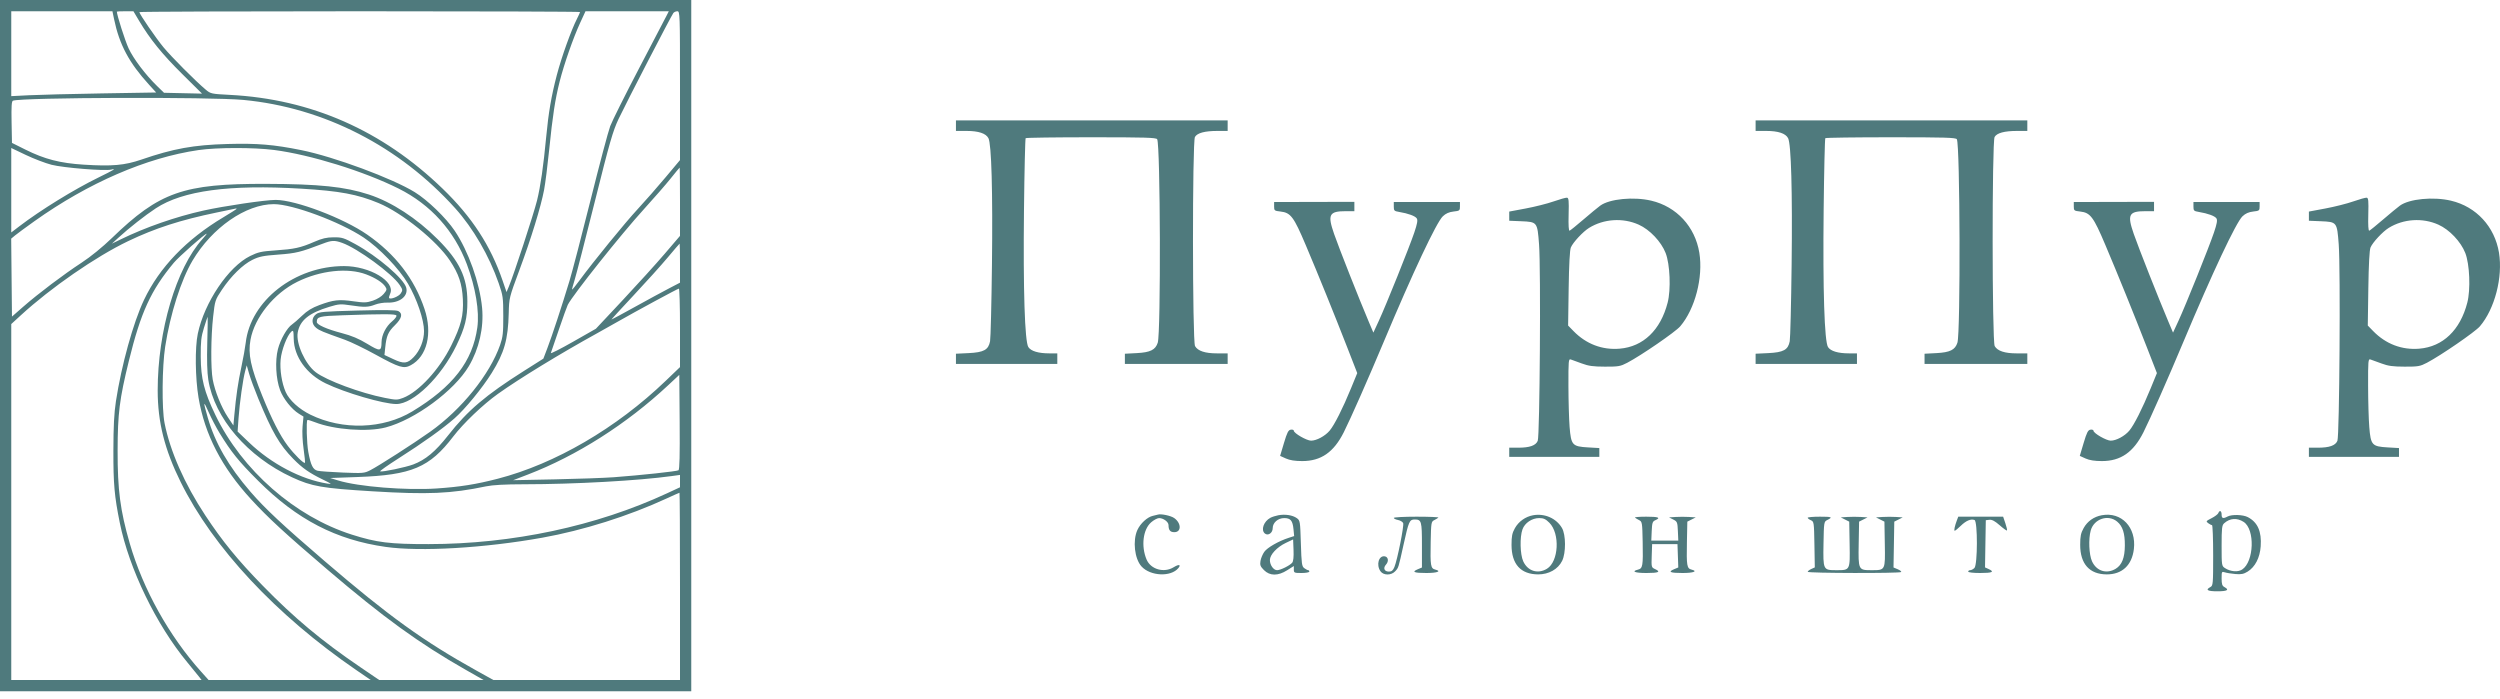<?xml version="1.0" encoding="UTF-8"?> <svg xmlns="http://www.w3.org/2000/svg" width="254" height="71" viewBox="0 0 254 71" fill="none"><path fill-rule="evenodd" clip-rule="evenodd" d="M0 35.116V70.232H35.116H70.232V35.116V0H35.116H0V35.116ZM11.589 1.943C12.127 4.534 13.117 6.389 15.153 8.617L15.866 9.397L10.329 9.49C7.283 9.542 3.971 9.626 2.968 9.676L1.144 9.768V5.456V1.144H6.284H11.423L11.589 1.943ZM14.14 2.127C15.236 3.972 16.48 5.506 18.503 7.51L20.526 9.512L18.595 9.469L16.664 9.426L15.973 8.754C14.787 7.601 13.56 5.979 13.063 4.907C12.708 4.141 11.876 1.537 11.873 1.18C11.872 1.16 12.251 1.144 12.714 1.144H13.556L14.14 2.127ZM58.932 1.222C58.932 1.264 58.797 1.563 58.633 1.886C58.036 3.054 57.05 5.804 56.57 7.638C56.02 9.74 55.725 11.453 55.497 13.875C55.215 16.877 54.918 18.936 54.559 20.383C54.218 21.759 52.196 27.932 51.702 29.106L51.463 29.675L51.072 28.533C49.852 24.965 47.947 22.041 44.969 19.167C38.832 13.244 31.613 10.065 23.331 9.638C21.473 9.542 21.399 9.526 20.899 9.106C19.88 8.253 17.411 5.774 16.601 4.792C15.83 3.858 14.161 1.421 14.161 1.23C14.161 1.183 24.234 1.144 36.547 1.144C48.858 1.144 58.932 1.179 58.932 1.222ZM67.714 1.609C67.583 1.865 66.325 4.276 64.916 6.967C63.508 9.659 62.195 12.291 61.997 12.816C61.799 13.341 60.905 16.707 60.009 20.296C59.114 23.884 58.147 27.592 57.861 28.536C57.082 31.103 56.091 34.12 55.622 35.347L55.207 36.437L53.239 37.683C49.34 40.151 47.521 41.697 45.534 44.229C44.234 45.886 43.228 46.724 41.977 47.192C41.2 47.483 38.851 47.973 38.621 47.892C38.55 47.867 39.401 47.267 40.511 46.559C42.995 44.976 44.983 43.554 46.179 42.505C47.248 41.567 49.008 39.421 49.961 37.891C51.237 35.843 51.621 34.496 51.687 31.826C51.726 30.264 51.734 30.233 52.763 27.463C53.951 24.269 54.952 21.019 55.28 19.289C55.404 18.634 55.636 16.809 55.795 15.235C56.146 11.757 56.4 10.103 56.863 8.275C57.311 6.51 58.24 3.849 58.942 2.324L59.486 1.144H63.718H67.951L67.714 1.609ZM69.088 8.705V16.266L67.603 18.038C66.787 19.013 65.522 20.455 64.792 21.241C63.497 22.638 60.275 26.588 58.868 28.504C58.481 29.031 58.147 29.444 58.125 29.422C58.103 29.4 58.217 28.966 58.377 28.459C58.538 27.951 59.459 24.377 60.424 20.518C61.947 14.426 62.267 13.313 62.851 12.078C63.616 10.461 68.2 1.595 68.412 1.323C68.488 1.225 68.672 1.144 68.819 1.144C69.079 1.144 69.088 1.404 69.088 8.705ZM24.746 10.154C32.9 10.932 40.576 14.861 46.248 21.159C48.072 23.184 49.703 25.995 50.67 28.782C51.102 30.029 51.131 30.231 51.133 32.112C51.136 33.831 51.09 34.246 50.812 35.045C49.761 38.048 46.897 41.602 43.698 43.871C41.991 45.081 38.474 47.339 37.603 47.783C37.017 48.082 36.863 48.095 34.833 48.012C33.651 47.964 32.501 47.882 32.276 47.83C31.794 47.719 31.573 47.275 31.323 45.914C31.165 45.058 31.102 42.802 31.232 42.672C31.263 42.641 31.61 42.742 32.002 42.897C33.948 43.663 37.34 43.913 39.193 43.425C42.15 42.647 46.149 39.703 47.626 37.217C48.675 35.451 49.169 33.286 48.982 31.282C48.745 28.759 47.593 25.518 46.195 23.441C45.315 22.134 43.452 20.334 42.143 19.525C39.871 18.122 33.942 15.925 30.61 15.253C27.794 14.684 26.129 14.546 23.112 14.63C19.659 14.726 17.623 15.095 14.359 16.216C12.66 16.799 11.381 16.912 8.511 16.73C6.1 16.578 4.538 16.174 2.575 15.196L1.216 14.518L1.176 12.406C1.146 10.792 1.18 10.278 1.319 10.229C2.273 9.896 21.403 9.835 24.746 10.154ZM97.124 12.766V13.303H98.201C99.416 13.303 100.162 13.549 100.423 14.035C100.735 14.62 100.871 19.46 100.783 26.891C100.736 30.864 100.65 34.365 100.591 34.672C100.424 35.544 99.958 35.802 98.412 35.876L97.124 35.938V36.457V36.976H102.273H107.422V36.439L107.422 35.903L106.6 35.902C105.5 35.901 104.749 35.675 104.481 35.265C104.116 34.708 103.948 29.451 104.037 21.333C104.08 17.372 104.157 14.089 104.207 14.038C104.258 13.988 107.257 13.946 110.872 13.946C116.321 13.946 117.466 13.98 117.568 14.145C117.896 14.675 117.951 33.821 117.627 34.82C117.392 35.546 116.875 35.803 115.507 35.875L114.288 35.939V36.457V36.976H119.509H124.73V36.439V35.903H123.653C122.436 35.903 121.698 35.659 121.416 35.164C121.144 34.687 121.134 14.392 121.406 13.917C121.64 13.508 122.399 13.305 123.693 13.303L124.73 13.303V12.766V12.23H110.927H97.124V12.766ZM178.37 12.766V13.303H179.447C180.663 13.303 181.408 13.549 181.669 14.035C181.982 14.62 182.117 19.46 182.029 26.891C181.982 30.864 181.896 34.365 181.837 34.672C181.671 35.544 181.204 35.802 179.658 35.876L178.37 35.938V36.457V36.976H183.519H188.668V36.439L188.668 35.903L187.846 35.902C186.746 35.901 185.996 35.675 185.727 35.265C185.362 34.708 185.194 29.451 185.283 21.333C185.326 17.372 185.403 14.089 185.453 14.038C185.504 13.988 188.503 13.946 192.118 13.946C197.567 13.946 198.712 13.98 198.814 14.145C199.142 14.675 199.197 33.821 198.873 34.82C198.638 35.546 198.122 35.803 196.753 35.875L195.534 35.939V36.457V36.976H200.755H205.976V36.439V35.903H204.899C203.683 35.903 202.944 35.659 202.662 35.164C202.39 34.687 202.381 14.392 202.652 13.917C202.886 13.508 203.646 13.305 204.939 13.303L205.976 13.303V12.766V12.23H192.173H178.37V12.766ZM5.233 16.74C6.433 17.048 10.662 17.391 11.297 17.232C11.865 17.089 11.6 17.253 10.002 18.035C7.522 19.247 4.11 21.351 1.967 22.989L1.144 23.618V19.327V15.037L2.623 15.743C3.436 16.131 4.611 16.58 5.233 16.74ZM27.85 15.238C31.545 15.717 37.002 17.409 40.508 19.164C43.757 20.79 46.153 23.447 47.43 26.84C48.319 29.202 48.724 31.643 48.496 33.276C48.018 36.715 46.015 39.302 41.897 41.796C38.923 43.598 34.812 43.731 31.54 42.132C30.388 41.568 29.395 40.661 29.029 39.836C28.632 38.943 28.415 37.561 28.512 36.532C28.601 35.572 29.17 34.082 29.59 33.705C29.804 33.514 29.825 33.574 29.841 34.416C29.875 36.24 31.138 38.003 33.088 38.95C35.053 39.904 38.957 41.046 40.266 41.049C42 41.052 44.824 38.305 46.364 35.116C47.248 33.287 47.49 32.314 47.485 30.616C47.479 28.194 46.684 26.527 44.484 24.321C42.345 22.176 39.8 20.52 37.476 19.763C35.035 18.966 32.437 18.697 27.034 18.68C18.633 18.653 16.215 19.503 11.372 24.182C10.409 25.111 9.215 26.084 8.297 26.684C6.457 27.887 3.891 29.824 2.36 31.163L1.216 32.165L1.176 28.205L1.137 24.245L1.534 23.917C1.752 23.736 2.639 23.085 3.504 22.469C8.98 18.573 14.881 16.016 20.169 15.247C22.038 14.976 25.79 14.971 27.85 15.238ZM69.088 20.494V23.967L67.519 25.801C66.656 26.809 64.733 28.931 63.246 30.517L60.543 33.4L58.221 34.722C56.944 35.449 55.929 35.964 55.966 35.866C56.004 35.768 56.373 34.691 56.787 33.471C57.201 32.252 57.606 31.125 57.687 30.968C58.225 29.924 63.108 23.793 65.432 21.241C66.436 20.14 67.652 18.744 68.136 18.139C68.62 17.533 69.032 17.035 69.052 17.03C69.072 17.025 69.088 18.584 69.088 20.494ZM30.61 19.169C34.524 19.403 36.316 19.738 38.474 20.636C40.858 21.627 44.371 24.461 45.706 26.47C46.611 27.831 46.949 28.837 47.026 30.396C47.107 32.056 46.853 33.07 45.841 35.116C44.646 37.535 42.542 39.82 40.949 40.428C40.368 40.65 40.245 40.65 39.094 40.423C36.64 39.941 33.176 38.655 32.08 37.819C31.008 37.001 30.049 34.886 30.249 33.781C30.471 32.548 31.398 31.796 33.459 31.174C34.428 30.882 34.614 30.869 35.605 31.019C37.002 31.232 37.421 31.22 38.12 30.946C38.435 30.823 38.997 30.732 39.37 30.745C40.605 30.787 41.49 30.09 41.278 29.244C41.05 28.336 38.391 26.055 36.086 24.792C34.942 24.165 34.747 24.104 33.9 24.11C33.175 24.114 32.736 24.218 31.905 24.579C30.543 25.172 29.904 25.312 27.941 25.444C26.562 25.537 26.22 25.614 25.421 26.007C23.207 27.097 20.766 30.719 20.095 33.909C19.798 35.324 19.834 38.4 20.172 40.409C20.801 44.141 22.525 47.477 25.498 50.715C27.24 52.613 28.96 54.198 33.251 57.859C38.989 62.756 42.569 65.349 47.346 68.07L49.134 69.088H43.831L38.527 69.088L36.62 67.791C32.68 65.113 29.889 62.782 26.677 59.487C24.138 56.884 22.587 54.984 20.852 52.352C18.746 49.158 17.282 45.841 16.719 42.983C16.431 41.528 16.467 37.255 16.784 35.213C17.297 31.897 18.393 28.449 19.558 26.482C21.545 23.128 24.983 20.741 27.828 20.741C29.721 20.741 34.53 22.529 36.939 24.128C38.514 25.174 40.549 27.291 41.449 28.82C42.356 30.362 43.08 32.494 43.082 33.633C43.084 34.585 42.673 35.619 42.029 36.285C41.384 36.952 41.03 36.987 39.97 36.492L39.061 36.066L39.14 35.305C39.263 34.112 39.436 33.716 40.124 33.04C40.829 32.349 40.946 31.861 40.47 31.606C40.261 31.494 39.045 31.478 36.315 31.551C32.813 31.645 32.422 31.68 32.105 31.929C31.628 32.304 31.637 32.929 32.124 33.312C32.481 33.593 32.718 33.691 35.045 34.522C35.635 34.733 37.051 35.419 38.191 36.047C40.569 37.356 41.022 37.491 41.733 37.108C43.391 36.216 43.962 33.877 43.13 31.392C42.106 28.334 40.182 25.835 37.318 23.843C34.896 22.158 30.026 20.311 28.004 20.311C26.947 20.311 22.733 20.934 20.669 21.394C17.844 22.025 14.792 23.087 12.273 24.316L11.372 24.755L12.015 24.165C13.103 23.168 14.753 21.871 15.842 21.157C18.573 19.369 23.312 18.73 30.61 19.169ZM157.844 20.466C157.214 20.687 155.943 21.009 155.019 21.181L153.338 21.496V21.962V22.428L154.549 22.478C156.191 22.547 156.196 22.553 156.368 24.838C156.559 27.352 156.444 44.288 156.234 44.789C156.033 45.269 155.411 45.486 154.246 45.486H153.338V45.951V46.416H157.915H162.492V45.97V45.523L161.339 45.456C159.747 45.364 159.621 45.224 159.472 43.386C159.41 42.614 159.356 40.735 159.352 39.212C159.346 36.636 159.363 36.447 159.596 36.523C159.734 36.568 160.232 36.75 160.704 36.926C161.391 37.184 161.863 37.249 163.064 37.252C164.432 37.256 164.634 37.221 165.324 36.86C166.734 36.122 170.224 33.723 170.706 33.16C172.217 31.394 173.058 28.164 172.652 25.68C172.22 23.03 170.343 20.995 167.772 20.389C165.977 19.966 163.533 20.203 162.584 20.894C162.337 21.073 161.568 21.708 160.876 22.303C160.183 22.899 159.551 23.41 159.472 23.438C159.378 23.471 159.343 22.894 159.372 21.797C159.41 20.376 159.383 20.102 159.202 20.085C159.084 20.073 158.473 20.245 157.844 20.466ZM239.09 20.466C238.46 20.687 237.189 21.009 236.265 21.181L234.584 21.496V21.962V22.428L235.795 22.478C237.437 22.547 237.442 22.553 237.615 24.838C237.805 27.352 237.69 44.288 237.48 44.789C237.279 45.269 236.658 45.486 235.492 45.486H234.584V45.951V46.416H239.161H243.738V45.97V45.523L242.586 45.456C240.993 45.364 240.867 45.224 240.719 43.386C240.656 42.614 240.602 40.735 240.599 39.212C240.592 36.636 240.609 36.447 240.842 36.523C240.98 36.568 241.478 36.75 241.95 36.926C242.637 37.184 243.109 37.249 244.311 37.252C245.678 37.256 245.88 37.221 246.57 36.86C247.98 36.122 251.47 33.723 251.952 33.16C253.463 31.394 254.304 28.164 253.898 25.68C253.466 23.03 251.589 20.995 249.018 20.389C247.223 19.966 244.779 20.203 243.83 20.894C243.583 21.073 242.814 21.708 242.122 22.303C241.429 22.899 240.798 23.41 240.718 23.438C240.624 23.471 240.589 22.894 240.618 21.797C240.656 20.376 240.629 20.102 240.449 20.085C240.331 20.073 239.719 20.245 239.09 20.466ZM129.45 20.972C129.45 21.396 129.483 21.422 130.105 21.492C131.133 21.608 131.444 22.022 132.653 24.876C133.96 27.963 135.53 31.835 136.879 35.295L137.896 37.907L137.257 39.467C136.428 41.491 135.576 43.179 135.092 43.754C134.629 44.304 133.762 44.771 133.203 44.771C132.762 44.771 131.453 44.017 131.453 43.763C131.453 43.677 131.315 43.628 131.147 43.653C130.896 43.69 130.772 43.932 130.451 45.008L130.06 46.318L130.646 46.582C131.047 46.763 131.569 46.845 132.307 46.845C134.217 46.845 135.503 45.954 136.526 43.922C137.211 42.562 139.019 38.471 140.61 34.677C143.535 27.708 145.946 22.587 146.59 21.976C146.893 21.689 147.219 21.544 147.677 21.492C148.299 21.422 148.331 21.396 148.331 20.972L148.331 20.526H144.97H141.609V20.985C141.609 21.403 141.655 21.451 142.145 21.531C143.08 21.686 143.795 21.949 143.947 22.195C144.058 22.372 143.992 22.739 143.693 23.625C143.187 25.126 140.824 31.003 140.088 32.595L139.534 33.794L139.057 32.667C138.051 30.29 136.035 25.182 135.544 23.769C134.859 21.797 135.035 21.456 136.736 21.456H137.604V20.981V20.507L133.527 20.516L129.451 20.526L129.45 20.972ZM210.697 20.972C210.696 21.396 210.729 21.422 211.351 21.492C212.379 21.608 212.691 22.022 213.899 24.876C215.206 27.963 216.776 31.835 218.125 35.295L219.142 37.907L218.503 39.467C217.674 41.491 216.822 43.179 216.338 43.754C215.875 44.304 215.008 44.771 214.449 44.771C214.008 44.771 212.699 44.017 212.699 43.763C212.699 43.677 212.561 43.628 212.393 43.653C212.142 43.69 212.018 43.932 211.697 45.008L211.306 46.318L211.892 46.582C212.293 46.763 212.815 46.845 213.554 46.845C215.463 46.845 216.749 45.954 217.773 43.922C218.457 42.562 220.265 38.471 221.856 34.677C224.781 27.708 227.192 22.587 227.836 21.976C228.139 21.689 228.465 21.544 228.923 21.492C229.545 21.422 229.578 21.396 229.578 20.972L229.577 20.526H226.216H222.855V20.985C222.855 21.403 222.901 21.451 223.391 21.531C224.326 21.686 225.041 21.949 225.194 22.195C225.304 22.372 225.239 22.739 224.939 23.625C224.433 25.126 222.07 31.003 221.334 32.595L220.78 33.794L220.303 32.667C219.298 30.29 217.281 25.182 216.79 23.769C216.105 21.797 216.281 21.456 217.982 21.456H218.85V20.981V20.507L214.773 20.516L210.697 20.526L210.697 20.972ZM24.031 21.224C24.031 21.253 23.43 21.636 22.696 22.074C18.941 24.315 16.199 27.168 14.634 30.462C13.542 32.761 12.34 37.097 11.778 40.766C11.593 41.974 11.524 43.303 11.52 45.773C11.514 49.187 11.621 50.393 12.171 53.117C13.112 57.779 15.877 63.488 19.042 67.306C19.544 67.91 20.072 68.559 20.216 68.747L20.479 69.088H10.811H1.144V51.006V32.924L2.11 32.038C5.173 29.226 9.741 26.069 13.017 24.5C15.761 23.186 18.345 22.351 22.028 21.588C23.09 21.368 23.975 21.183 23.995 21.179C24.014 21.174 24.031 21.194 24.031 21.224ZM166.494 22.825C167.616 23.328 168.777 24.552 169.228 25.706C169.673 26.846 169.777 29.416 169.431 30.753C168.711 33.541 166.955 35.225 164.558 35.426C162.781 35.575 161.152 34.954 159.869 33.639L159.321 33.076L159.376 29.304C159.412 26.861 159.49 25.394 159.599 25.14C159.821 24.62 160.83 23.536 161.449 23.154C162.944 22.23 164.886 22.103 166.494 22.825ZM247.74 22.825C248.862 23.328 250.023 24.552 250.474 25.706C250.919 26.846 251.023 29.416 250.677 30.753C249.957 33.541 248.201 35.225 245.805 35.426C244.027 35.575 242.398 34.954 241.116 33.639L240.567 33.076L240.622 29.304C240.658 26.861 240.737 25.394 240.845 25.14C241.068 24.62 242.077 23.536 242.695 23.154C244.19 22.23 246.132 22.103 247.74 22.825ZM20.57 24.287C17.902 27.24 16.018 33.613 16.021 39.673C16.023 42.892 16.723 45.677 18.363 48.991C21.655 55.644 28.041 62.482 36.177 68.066L37.666 69.088H29.429H21.193L20.454 68.265C17.181 64.623 14.524 59.852 13.182 55.206C12.213 51.853 11.942 49.779 11.95 45.773C11.957 42.007 12.14 40.547 13.093 36.666C14.307 31.724 15.326 29.499 17.665 26.691C18.163 26.093 20.818 23.744 20.995 23.744C21.031 23.744 20.84 23.988 20.57 24.287ZM34.755 24.673C36.326 25.227 39.836 27.795 40.605 28.952C40.923 29.431 40.93 29.485 40.717 29.81C40.512 30.123 39.699 30.449 39.535 30.285C39.498 30.248 39.546 30.047 39.641 29.838C40.202 28.607 37.572 27.034 34.952 27.034C29.954 27.034 25.449 30.552 24.964 34.833C24.91 35.303 24.714 36.396 24.528 37.262C24.188 38.841 23.986 40.22 23.808 42.174L23.713 43.225L23.155 42.389C22.497 41.403 21.831 39.748 21.612 38.559C21.403 37.422 21.425 34.216 21.656 32.163C21.839 30.535 21.858 30.474 22.54 29.448C23.468 28.053 24.666 26.878 25.654 26.395C26.332 26.063 26.752 25.979 28.283 25.866C30.077 25.733 30.52 25.625 32.756 24.771C33.703 24.409 33.969 24.396 34.755 24.673ZM69.088 26.732V28.719L67.979 29.296C67.37 29.613 65.814 30.457 64.523 31.171C63.231 31.886 62.151 32.47 62.121 32.47C62.092 32.47 63.106 31.362 64.376 30.007C65.645 28.653 67.209 26.917 67.85 26.149C68.492 25.382 69.032 24.752 69.052 24.75C69.072 24.748 69.088 25.64 69.088 26.732ZM37.213 27.881C38.157 28.241 38.867 28.698 39.148 29.127C39.327 29.399 39.309 29.476 38.98 29.867C38.761 30.128 38.317 30.402 37.882 30.547C37.234 30.762 37.008 30.769 35.892 30.609C34.441 30.401 33.884 30.463 32.447 30.996C31.699 31.273 31.211 31.572 30.693 32.072C30.298 32.453 29.838 32.854 29.671 32.964C29.175 33.288 28.492 34.488 28.237 35.478C27.933 36.661 28.031 38.502 28.458 39.643C28.787 40.522 29.633 41.582 30.368 42.036L30.833 42.324L30.743 43.297C30.69 43.869 30.732 44.826 30.846 45.617C30.953 46.358 31.014 46.99 30.983 47.021C30.871 47.133 29.889 46.161 29.238 45.295C28.445 44.24 27.617 42.616 26.638 40.194C25.457 37.271 25.186 35.975 25.451 34.516C25.863 32.253 27.839 29.803 30.197 28.636C32.544 27.473 35.349 27.171 37.213 27.881ZM69.088 33.31V37.298L67.635 38.692C62.622 43.504 56.404 47.129 50.572 48.639C48.383 49.206 46.737 49.469 44.372 49.628C41.243 49.838 36.415 49.447 34.364 48.818L33.543 48.566L36.332 48.465C41.835 48.266 43.648 47.497 46.057 44.342C47.071 43.013 49.075 41.099 50.575 40.028C52.747 38.476 56.918 35.928 60.682 33.852C61.055 33.647 61.892 33.176 62.542 32.805C64.693 31.58 68.862 29.323 68.976 29.323C69.037 29.323 69.088 31.117 69.088 33.31ZM40.274 32.054C40.327 32.14 40.129 32.409 39.834 32.652C39.217 33.161 38.772 34.037 38.765 34.758C38.754 35.711 38.622 35.727 37.312 34.932C36.449 34.409 35.731 34.106 34.725 33.843C33.203 33.445 32.182 32.992 32.186 32.717C32.193 32.172 32.414 32.114 34.789 32.032C39.061 31.886 40.172 31.89 40.274 32.054ZM21.059 34.827C21.011 36.575 21.046 37.845 21.163 38.581C21.784 42.487 25.148 46.404 29.676 48.496C31.684 49.424 32.7 49.601 37.836 49.916C43.463 50.262 45.835 50.159 49.373 49.415C50.054 49.272 51.28 49.204 53.256 49.202C58.412 49.197 64.868 48.837 68.265 48.366L69.088 48.252V48.88V49.508L67.759 50.125C60.578 53.458 52.059 55.273 43.555 55.281C39.591 55.285 38.296 55.125 35.76 54.321C29.962 52.481 24.58 47.764 21.879 42.153C20.741 39.79 20.409 38.468 20.395 36.26C20.385 34.681 20.435 34.234 20.726 33.292C20.914 32.683 21.082 32.184 21.1 32.184C21.117 32.184 21.099 33.373 21.059 34.827ZM26.235 40.48C27.646 43.898 28.39 45.182 29.788 46.611C30.708 47.551 31.428 48.057 32.785 48.715C33.726 49.172 33.772 49.213 33.257 49.132C30.599 48.715 27.581 47.13 25.305 44.956L24.14 43.843L24.236 42.483C24.348 40.91 24.685 38.52 24.912 37.691L25.068 37.119L25.312 37.977C25.446 38.449 25.861 39.575 26.235 40.48ZM68.935 47.781C68.758 47.89 65.056 48.288 62.365 48.487C61.382 48.559 58.678 48.657 56.357 48.703L52.138 48.788L53.64 48.21C58.602 46.302 63.671 43.077 67.872 39.155L69.016 38.087L69.054 42.885C69.08 46.242 69.045 47.713 68.935 47.781ZM22.299 43.983C23.496 45.941 24.247 46.871 26.236 48.855C30.185 52.796 34.15 54.85 39.194 55.567C42.711 56.067 49.25 55.681 55.11 54.628C59.255 53.883 63.869 52.427 67.713 50.651C68.413 50.328 69.008 50.064 69.036 50.064C69.065 50.064 69.088 54.344 69.088 59.576V69.088H59.608H50.128L48.415 68.136C43.026 65.142 39.483 62.588 33.02 57.039C28.7 53.331 26.922 51.669 25.448 49.962C23.215 47.376 21.859 45.021 21.108 42.43C20.62 40.747 20.647 40.617 21.216 41.91C21.475 42.501 21.963 43.433 22.299 43.983ZM225.38 52.131C225.336 52.246 225.027 52.479 224.693 52.649C224.124 52.94 224.103 52.971 224.356 53.156C224.504 53.265 224.678 53.354 224.742 53.354C224.805 53.354 224.857 54.735 224.857 56.424C224.857 59.348 224.844 59.502 224.571 59.647C224.04 59.932 224.281 60.076 225.286 60.076C226.292 60.076 226.533 59.932 226.002 59.647C225.773 59.525 225.716 59.348 225.716 58.767C225.716 58.077 225.732 58.046 226.037 58.148C226.214 58.207 226.696 58.285 227.108 58.321C227.704 58.373 227.959 58.323 228.361 58.075C229.121 57.605 229.604 56.67 229.687 55.509C229.795 53.998 229.38 53.061 228.373 52.537C227.883 52.282 226.746 52.25 226.319 52.479C225.865 52.722 225.716 52.673 225.716 52.281C225.716 51.891 225.508 51.798 225.38 52.131ZM117.65 52.282C117.571 52.307 117.334 52.365 117.124 52.411C116.569 52.533 115.86 53.183 115.558 53.848C115.065 54.934 115.272 56.77 115.974 57.547C116.873 58.541 118.958 58.638 119.719 57.722C120.025 57.353 119.776 57.303 119.249 57.628C118.263 58.238 116.911 57.851 116.488 56.839C115.921 55.481 116.129 53.794 116.953 53.07C117.224 52.833 117.589 52.638 117.766 52.638C118.202 52.638 118.722 53.025 118.722 53.35C118.722 53.864 118.891 54.069 119.314 54.069C120.045 54.069 120.033 53.149 119.295 52.631C118.957 52.394 117.961 52.183 117.65 52.282ZM129.879 52.35C129.604 52.401 129.237 52.519 129.064 52.613C128.388 52.98 128.086 53.851 128.511 54.204C128.834 54.472 129.307 54.148 129.307 53.66C129.307 53.104 129.841 52.638 130.479 52.638C131.122 52.638 131.335 52.895 131.419 53.771L131.486 54.465L130.933 54.644C129.902 54.978 128.762 55.631 128.453 56.065C128.284 56.303 128.109 56.721 128.065 56.993C127.997 57.411 128.053 57.556 128.42 57.924C129.021 58.525 129.844 58.528 130.781 57.934L131.453 57.508V57.862C131.453 58.197 131.498 58.217 132.24 58.217C132.672 58.217 133.026 58.153 133.026 58.074C133.026 57.995 132.974 57.931 132.911 57.931C132.847 57.931 132.67 57.84 132.517 57.728C132.268 57.546 132.232 57.29 132.168 55.204C132.098 52.927 132.09 52.878 131.739 52.632C131.315 52.334 130.573 52.222 129.879 52.35ZM155.758 52.35C154.988 52.489 154.297 52.981 153.914 53.663C153.636 54.158 153.571 54.478 153.571 55.358C153.571 57.319 154.504 58.353 156.278 58.358C157.36 58.361 158.29 57.836 158.712 56.985C159.11 56.183 159.1 54.331 158.695 53.642C158.117 52.657 156.935 52.137 155.758 52.35ZM213.544 52.348C212.736 52.497 212.086 52.956 211.701 53.647C211.412 54.166 211.347 54.481 211.347 55.356C211.347 57.297 212.296 58.353 214.045 58.358C215.607 58.362 216.608 57.428 216.802 55.783C217.063 53.582 215.543 51.98 213.544 52.348ZM141.609 52.62C141.609 52.689 141.803 52.785 142.041 52.832C142.279 52.88 142.514 53.024 142.563 53.152C142.664 53.415 141.969 56.893 141.673 57.609C141.526 57.964 141.393 58.074 141.111 58.074C140.645 58.074 140.497 57.717 140.817 57.364C141.114 57.036 141.055 56.593 140.706 56.526C140.086 56.406 139.797 57.383 140.258 58.042C140.559 58.471 141.347 58.475 141.744 58.049C142.094 57.673 142.065 57.765 142.609 55.303C143.127 52.957 143.205 52.781 143.731 52.781C144.423 52.781 144.469 52.947 144.469 55.392V57.659L144.038 57.84C143.405 58.106 143.662 58.217 144.914 58.217C146.026 58.217 146.497 58.04 145.829 57.872C145.353 57.753 145.31 57.497 145.358 55.074C145.398 53.085 145.412 52.998 145.724 52.843C145.902 52.754 146.09 52.639 146.141 52.588C146.192 52.537 145.193 52.495 143.921 52.495C142.649 52.495 141.609 52.552 141.609 52.62ZM166.113 52.588C166.165 52.639 166.352 52.754 166.531 52.843C166.842 52.998 166.857 53.085 166.896 55.074C166.944 57.498 166.901 57.753 166.424 57.873C165.699 58.054 166.105 58.217 167.284 58.217C168.532 58.217 168.774 58.102 168.137 57.811C167.785 57.651 167.774 57.608 167.815 56.465L167.856 55.285H169.144H170.431L170.473 56.469L170.514 57.654L170.077 57.837C169.438 58.106 169.691 58.217 170.947 58.217C172.059 58.217 172.53 58.04 171.863 57.872C171.386 57.753 171.343 57.497 171.391 55.072L171.432 52.999L171.861 52.783L172.29 52.567L171.611 52.523C171.237 52.499 170.626 52.499 170.252 52.523L169.573 52.567L170.002 52.783C170.407 52.987 170.433 53.053 170.473 53.963L170.515 54.927H169.144H167.772L167.814 53.962C167.851 53.118 167.897 52.978 168.178 52.855C168.768 52.596 168.511 52.495 167.26 52.495C166.579 52.495 166.062 52.537 166.113 52.588ZM183.662 52.605C183.662 52.664 183.807 52.777 183.984 52.855C184.296 52.992 184.307 53.065 184.345 55.322L184.384 57.648L184.023 57.812C183.825 57.903 183.662 58.031 183.662 58.097C183.662 58.239 193.011 58.261 193.153 58.119C193.206 58.065 193.055 57.939 192.815 57.838L192.38 57.656L192.42 55.328L192.459 52.999L192.888 52.783L193.317 52.567L192.638 52.523C192.264 52.499 191.653 52.499 191.279 52.523L190.599 52.567L191.029 52.783L191.458 52.999L191.497 55.285C191.544 57.957 191.557 57.931 190.153 57.931C188.804 57.931 188.797 57.916 188.844 55.237L188.883 52.999L189.312 52.783L189.741 52.567L189.062 52.523C188.688 52.499 188.077 52.499 187.703 52.523L187.023 52.567L187.453 52.783L187.882 52.999L187.921 55.285C187.968 57.957 187.981 57.931 186.577 57.931C185.228 57.931 185.221 57.915 185.268 55.239C185.306 53.078 185.318 52.999 185.631 52.843C186.238 52.541 186.143 52.495 184.902 52.495C184.22 52.495 183.662 52.544 183.662 52.605ZM198.822 52.859C198.599 53.444 198.5 53.926 198.601 53.926C198.653 53.926 198.929 53.699 199.215 53.421C199.754 52.897 200.243 52.692 200.612 52.833C200.938 52.958 200.929 57.379 200.602 57.706C200.478 57.83 200.285 57.931 200.173 57.931C200.06 57.931 199.969 57.995 199.969 58.074C199.969 58.158 200.469 58.217 201.184 58.217C202.431 58.217 202.674 58.102 202.039 57.812L201.678 57.648L201.717 55.25L201.757 52.853L202.122 52.81C202.384 52.78 202.68 52.937 203.165 53.364C203.538 53.693 203.872 53.932 203.908 53.896C203.944 53.86 203.87 53.531 203.745 53.163L203.518 52.495H201.239H198.96L198.822 52.859ZM157.412 53.108C158.514 54.21 158.368 57.055 157.173 57.784C156.245 58.35 155.214 58.026 154.76 57.027C154.441 56.324 154.399 54.575 154.684 53.783C154.917 53.13 155.646 52.638 156.377 52.638C156.825 52.638 157.04 52.736 157.412 53.108ZM215.11 53.001C215.666 53.468 215.893 54.181 215.885 55.428C215.878 56.664 215.588 57.402 214.96 57.784C214.033 58.35 213.002 58.026 212.548 57.027C212.242 56.353 212.176 54.77 212.418 53.899C212.748 52.711 214.193 52.229 215.11 53.001ZM227.956 53.027C229.122 53.782 229.016 57.069 227.8 57.865C227.372 58.146 226.612 58.082 226.058 57.719C225.723 57.5 225.716 57.45 225.716 55.447C225.716 53.668 225.749 53.368 225.969 53.169C226.555 52.639 227.276 52.587 227.956 53.027ZM131.29 57.168C131.049 57.459 130.096 57.931 129.75 57.931C129.39 57.931 129.021 57.411 129.021 56.903C129.021 56.361 129.738 55.588 130.639 55.159L131.381 54.806L131.423 55.882C131.451 56.578 131.404 57.031 131.29 57.168Z" fill="#4F7A7D"></path></svg> 
